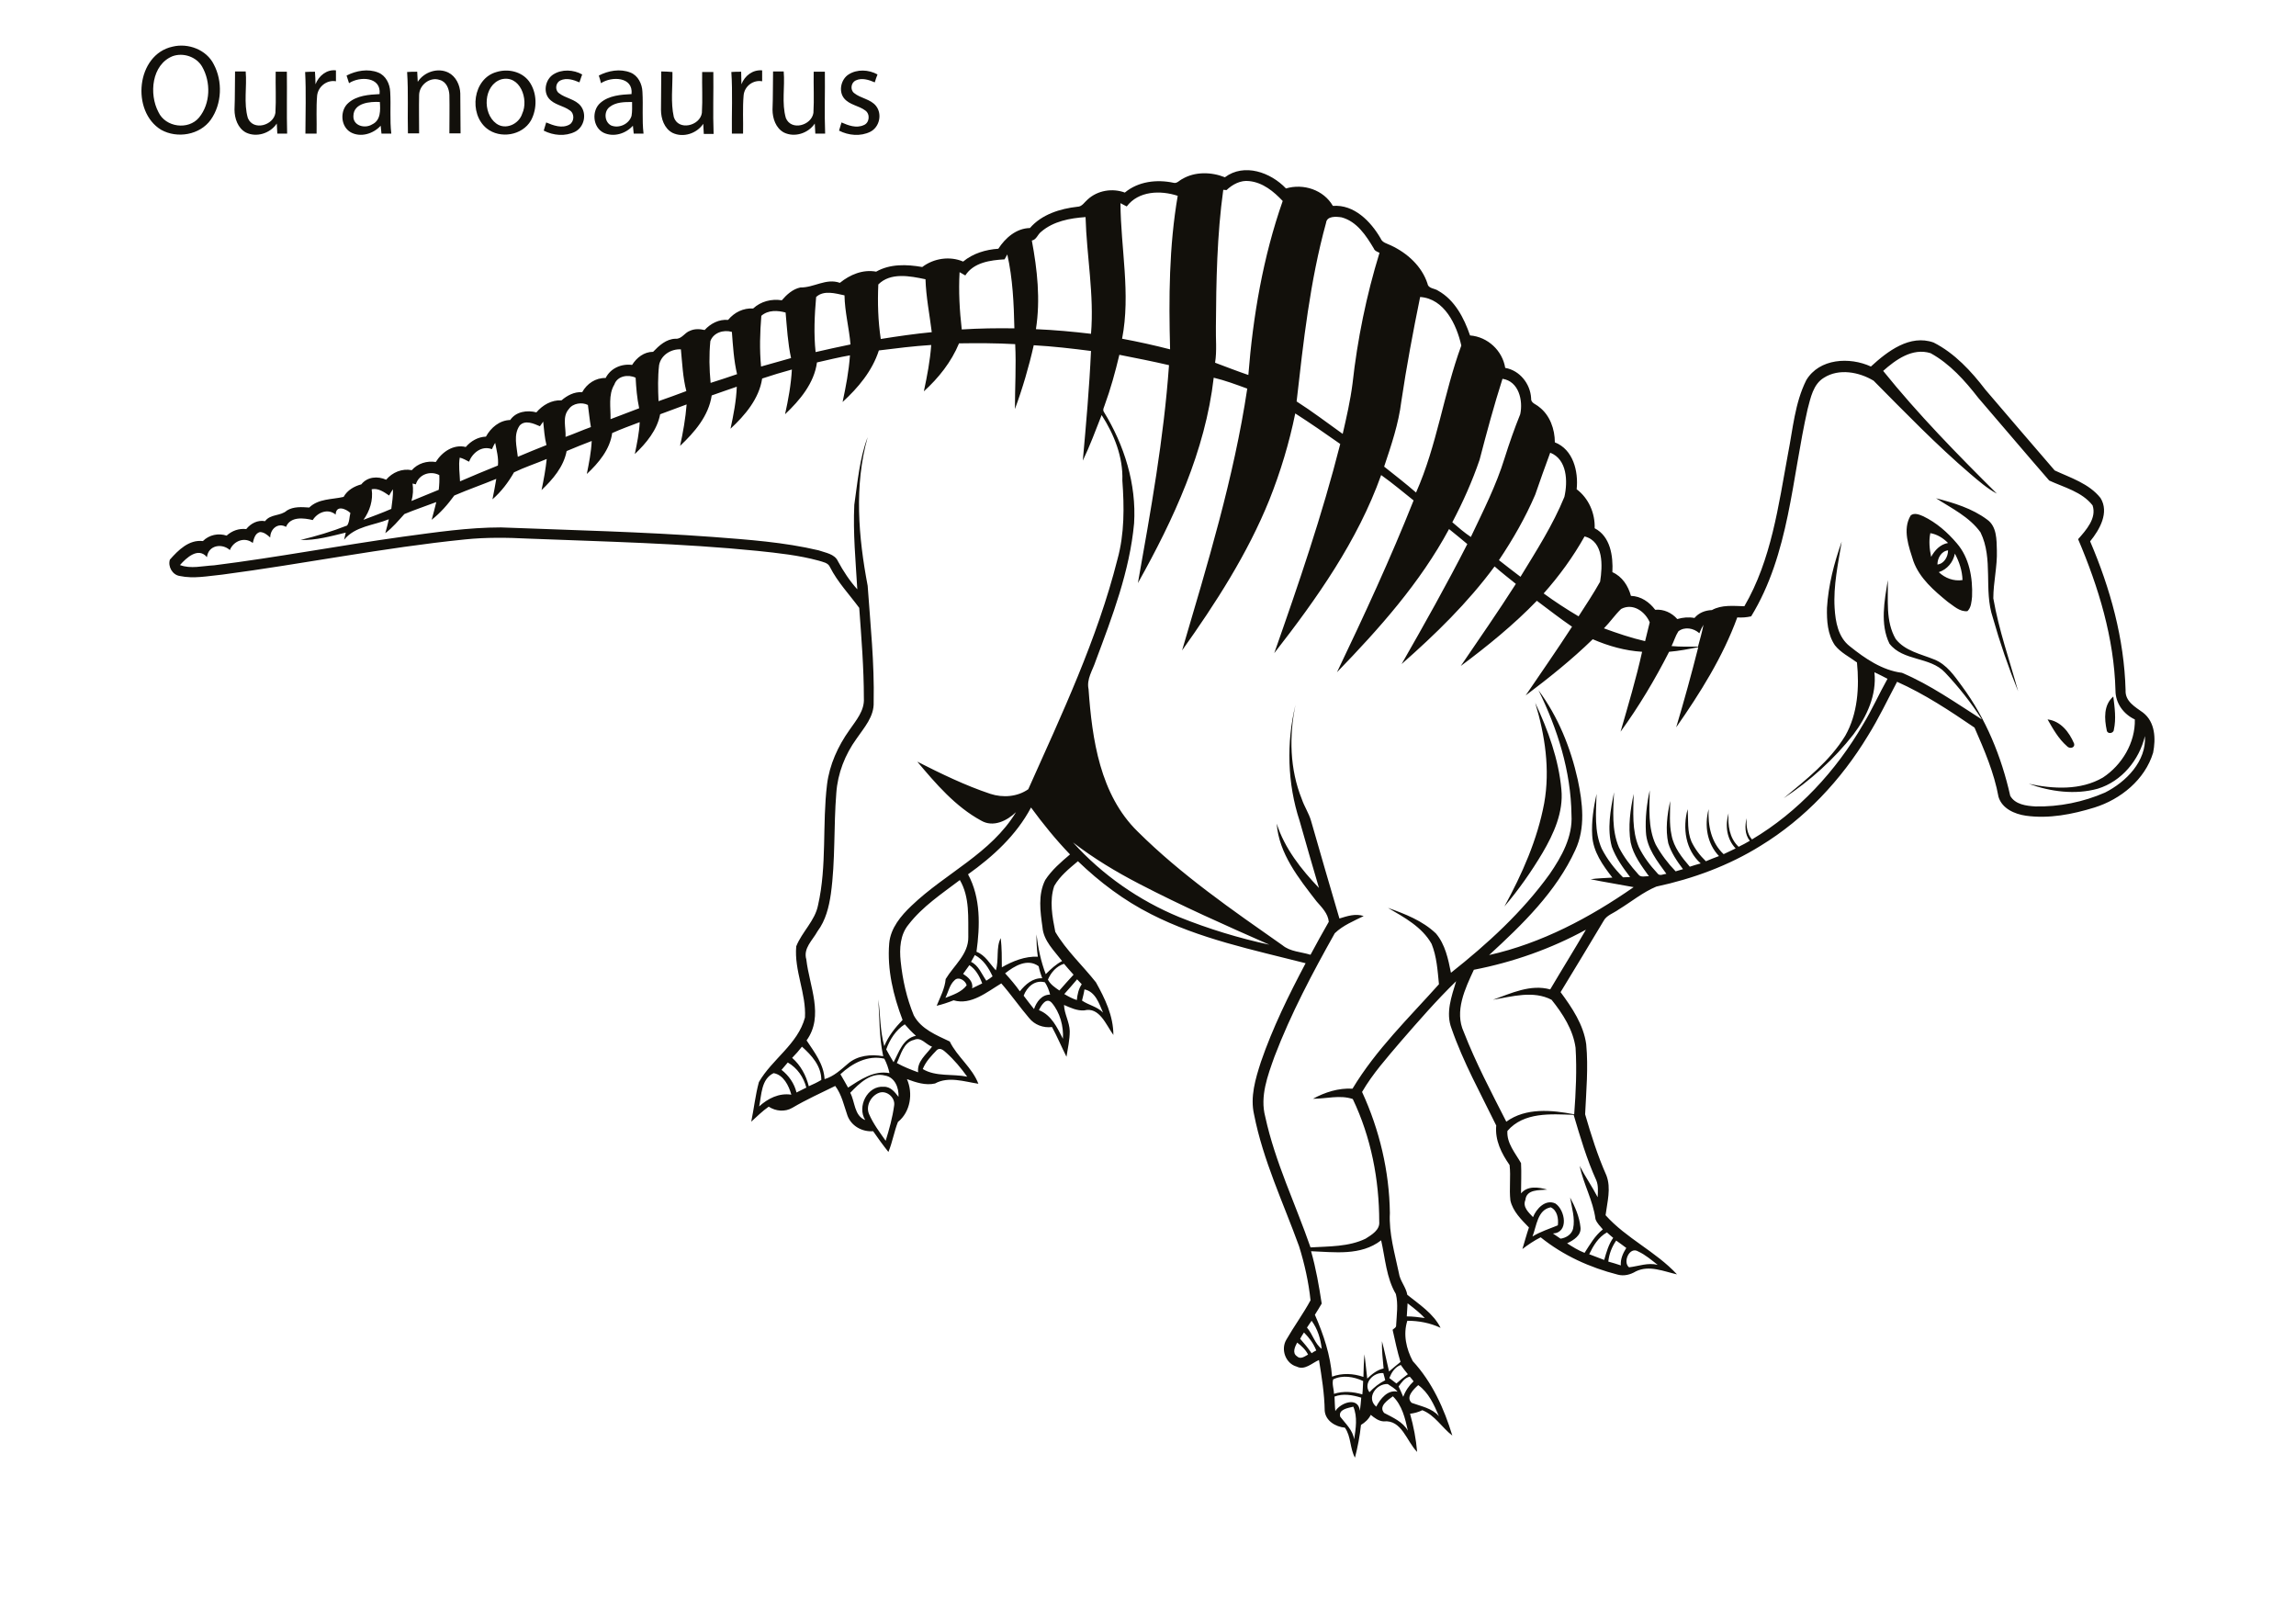 <?xml version="1.0" encoding="utf-8"?>
<!-- Generator: Adobe Illustrator 21.0.2, SVG Export Plug-In . SVG Version: 6.00 Build 0)  -->
<svg version="1.2" baseProfile="tiny" id="Layer_1" xmlns="http://www.w3.org/2000/svg" xmlns:xlink="http://www.w3.org/1999/xlink"
	 x="0px" y="0px" viewBox="0 0 842 595" overflow="scroll" xml:space="preserve">
<g>
	<path fill="#12100B" d="M750.9,263.8c4.8,0.6,7.9,4.6,9.7,8.8c0.5,1.7-1.7,2.1-2.6,1C754.9,270.9,752.9,267.3,750.9,263.8
		 M563,257.7c4.7,10,8.6,20.7,9.6,31.8c0.8,8.3-2.8,16.2-6.9,23.2c-4.1,6.9-8.8,13.6-14,19.7c6.5-11.9,12.1-24.5,14.6-37.9
		C568.5,282.2,566.6,269.6,563,257.7 M772.6,267.8c-0.9-4.2-1.2-9.3,2.4-12.4c0.5,4,1.1,8.2,0.2,12.2
		C775.1,269,772.8,269.3,772.6,267.8 M716.9,203c-0.6,3.1-2.8,5.8-5.9,6.8c2.3,2.2,5.5,3.4,8.7,2.9C719.6,209.2,718.5,206,716.9,203
		 M710.5,207c2.5-0.3,3.9-2.9,3.9-5.2C711.9,202.1,710.5,204.7,710.5,207 M708.2,204.2c1.3-2.4,3.3-4.6,6.2-5.1
		c-1.8-1.8-4-3.2-6.5-3.6C707.3,198.4,707.6,201.3,708.2,204.2 M700.7,189c1.3-1.1,3.2-0.3,4.6,0.3c4.8,2.3,8.9,5.9,12.3,9.9
		c4.6,5.3,5.9,12.7,5.6,19.6c-0.2,1.8-0.3,4-1.7,5.3c-2.8,0.3-5-1.9-7.2-3.4c-5-4.1-10.3-8.6-12.6-14.9
		C700,200.5,697.6,194.1,700.7,189 M710,182.7c6.5,1.7,13.2,3.7,18.7,7.8c3.6,2.5,3.5,7.4,3.6,11.3c0.2,5.9-1.3,11.7-1.3,17.6
		c2,11.6,6,22.8,9.1,34.1c-3.6-8.9-6.7-17.9-9.3-27.1c-3.4-10.1,0.3-21.4-4.5-31.2C722.2,189.5,715.7,186.4,710,182.7 M491.5,519.5
		c2,2.6,4.6,4.9,5.1,8.3c0.6-4,1.3-8.2-0.3-12C494.3,516.3,490.7,516.8,491.5,519.5 M507.6,518.1c3.2,1.7,6.8,3.2,8.7,6.5
		c-1-4.5-2.1-9.3-5.5-12.6C509.1,513.3,505.4,515.6,507.6,518.1 M489.4,512.1c0.1,1.8,0.1,3.6,0.3,5.3c2-3.1,8.4-5.4,9-0.1
		c0.2-1.6,0.4-3.2,0.5-4.8C496,511.5,492.5,510.9,489.4,512.1 M517.7,514.4c3.5,1.3,7.4,1.9,10,4.9c-1.8-4.2-3.8-8.7-7.6-11.4
		C518.4,509.4,515.4,512.3,517.7,514.4 M504.7,515.8c1.5-2.9,4.2-6.3,7.8-5.5c-0.9-1.2-2.3-1.9-3.6-2.8
		C504.7,507.3,500.9,512.6,504.7,515.8 M512.9,508.4c0.6,1.3,1.2,2.5,1.7,3.8c0.8-2.2,2.1-4.1,3.8-5.7c-0.5-0.6-0.9-1.2-1.4-1.7
		C515.1,505.2,514,506.9,512.9,508.4 M488.9,505.8c-0.5,1.7,0.3,3.6,0.3,5.3c3.4-1.1,7-0.8,10.4,0.2c0.2-1.6,0.2-3.3,0.3-4.9
		C496.5,504.8,492.3,504.1,488.9,505.8 M502.2,510.5c1.7-1.8,3.6-3.3,5.8-4.4c-0.2-0.9-0.5-1.8-0.7-2.6
		C503.8,503.1,499.8,507.1,502.2,510.5 M509.5,505.3c0.9,0.7,1.7,1.3,2.6,2c1.3-1.2,2.7-2.3,4.2-3.4c-0.9-1.1-1.8-2.2-2.6-3.4
		C511.5,501.3,510.3,503.3,509.5,505.3 M475.7,492.3c-0.8,1.5-1.9,3.8-0.1,5c1.3,1.3,2.8,0.1,4.1-0.6
		C478.8,494.9,477.3,493.5,475.7,492.3 M478.2,488.6c-0.5,0.8-1,1.5-1.4,2.3c1.5,1.7,2.9,3.4,4.2,5.3c0.5-0.4,1.1-0.7,1.7-1
		C481.7,492.6,480.1,490.5,478.2,488.6 M479.3,486.8c2.1,2.4,2.9,6,5.4,7.8c-0.4-3.7-1.5-7.3-3.7-10.3
		C480.4,485.2,479.8,486,479.3,486.8 M516.2,477.9c-0.1,1.6-0.2,3.2-0.3,4.8c2.2,0,4.4,0.3,6.6,0.6
		C520.6,481.3,518.4,479.6,516.2,477.9 M597.4,464.7c3.5-0.4,6.9-1.8,10.5-0.9c-2.3-1.8-4.5-3.7-7.1-4.9
		C597.6,456.9,595,462.8,597.4,464.7 M589.8,462.6c1.5,0.4,3.1,0.9,4.6,1.4c-0.2-2.3,0.8-4.5,2-6.4c-1.2-0.9-2.4-1.8-3.7-2.7
		C591.1,457.2,590.1,459.8,589.8,462.6 M480.8,458.8c1.8,6.3,2.9,12.7,3.9,19.2c-0.8,1.4-1.7,2.8-2.5,4.1c3.2,7.3,5.7,14.8,6.3,22.7
		c3.7-1.4,7.8-1.2,11.5,0.1c0.1-2.8,0.1-5.6,0.4-8.3c0.4,3,0.6,5.9,1,8.9c1.7-1.6,3.6-3.2,6-3.7c-0.3-3.3-0.7-6.7-0.6-10
		c1,3.7,1.7,7.4,2.6,11.1c1.4-1.2,2.8-2.4,4.2-3.5c-1.2-3.9-2-7.8-2.9-11.8c0.5-0.5,1.4-0.8,1.3-1.7c0.2-3.8,0.8-7.7-0.1-11.4
		c-3.5-5.9-3.9-13.1-5.4-19.7C499,460.6,489.3,459.1,480.8,458.8 M582.8,459.9c1.8,0.7,3.6,1.4,5.5,2.1c0.8-2.8,1.6-5.7,3.3-8.1
		c-0.8-0.7-1.6-1.3-2.3-2C586.1,453.7,584.3,456.8,582.8,459.9 M562,453.4c2.9-1.8,6.2-2.8,9.3-4.1c0.3-2.4-0.2-5.5-2.6-6.6
		C563.8,443.6,563.5,449.6,562,453.4 M552.8,414.7c-0.3,4.5,2.9,8.1,5,11.8c0.2,3.7,0,7.4,0,11.1c2.4-2.9,6.4-2.3,9.6-1.4
		c-2.9,0.3-7.6-0.2-8,3.8c-1.1,2.6,1.2,4.6,2.8,6.3c1.2-3.1,4.6-6.7,8.2-5c3.6,2.4,5,10.7-0.9,11c0.9,0.6,1.9,1.3,2.8,1.9
		c2.1-0.3,4.1-1.6,4.6-3.7c0.8-3.8-0.5-7.6-1.1-11.4c1.8,3.4,3.4,7,3.8,10.9c0.4,3-2.6,4.8-4.9,5.9c2,1.3,4.1,2.6,6.4,3.5
		c2-3.1,3.8-6.3,6.7-8.6c-1-1.2-2.2-2.3-2.7-3.8c-0.9-6.8-4.4-12.8-5.8-19.5c2,3.9,4.6,7.6,6.6,11.5c0.1-2.1,0.3-4.3-0.5-6.2
		c-3.5-7.7-5.9-15.9-8.3-24C568.8,408.5,558.8,407.7,552.8,414.7 M318.7,408.5c1.5,3.5,3.9,6.7,6.1,9.8c1.3-4.2,2.5-8.5,3.1-12.9
		c0.5-2.9-2.7-5.7-5.5-4.7C319.4,401.8,317.4,405.5,318.7,408.5 M311.8,400.7c1.8,3.3,1.4,8.4,5.5,10c-3.1-4.9,0.8-12.7,6.8-12.2
		c2.5-0.1,4.1,2,5.4,3.7c0.2-3.2-1.3-7.2-4.9-7.8C319.4,393,315.1,397.3,311.8,400.7 M278.4,405.7c3.2-2.9,7.3-5,11.8-4.3
		c-0.9-3.3-2.9-7.3-6.5-7.9C279.1,395.7,279.3,401.5,278.4,405.7 M286.6,392.3c2.7,2.1,4.7,5,5.5,8.3c1.2-0.6,2.4-1.2,3.6-1.8
		c-1-3.8-3.3-7.2-6.8-9.2C288.1,390.5,287.4,391.4,286.6,392.3 M308.2,393.9c0.9,1.6,1.9,3.2,2.8,4.9c4.5-2.9,9.5-6.4,15.2-5.3
		c-0.4-1.8-1-3.6-1.9-5.3C318.2,386.8,312.5,389.9,308.2,393.9 M343.6,385c-2,2.1-4.1,4.2-5.2,7c4.8,2.9,11,1.7,16.3,2.8
		c-2.3-3.2-4.8-6.2-7.7-8.8C346.1,385.2,344.8,384,343.6,385 M290.5,387.9c3.1,2.7,5.1,6.4,6.1,10.4c1.6-0.7,3.1-1.4,4.6-2.3
		c0-5.1-3.5-9-7.1-12.2C293,385.2,291.8,386.6,290.5,387.9 M335.2,381.3c-3.9,0.9-4.8,5.4-6.3,8.5c2.5,1.4,5.1,2.4,7.8,3.4
		c-0.5-4,3-6.5,5.1-9.4C339.5,383,337.8,380.1,335.2,381.3 M325,384.8c0.9,1.6,1.7,3.1,2.7,4.7c2-3.7,3.4-8.7,8.2-9.7
		c-1.5-1.3-2.8-2.7-4.1-4.2C328.5,377.7,326.3,381.2,325,384.8 M381,370.4c4.6,1.8,6.7,6.4,8.8,10.5c0.3-4.6-1.1-9.7-4.1-13.2
		C383.7,365.5,381.8,368.7,381,370.4 M396.8,366.9c2.5,1.7,5.6,2.2,7.7,4.4c-1.4-3.3-2.8-7.7-6.8-8.5
		C397.5,364.2,397.1,365.6,396.8,366.9 M375.4,365.1c1.2,1.6,2.5,3.3,3.8,4.9c0.9-2.6,2.8-5.3,5.9-5.3c-0.4-1.6-1-3.1-1.9-4.5
		C379.5,359.2,376.6,361.9,375.4,365.1 M390.3,364.5c1.5,0.9,3,1.7,4.6,2.2c0.2-2,0.6-4,1.8-5.8c-0.6-0.6-1.1-1.2-1.7-1.8
		C393.5,360.9,391.9,362.7,390.3,364.5 M350.1,359.4c-1.9,1.7-2.3,4.3-3.4,6.5c2.8-1.1,5.9-2.1,7.8-4.6
		C354.2,359.7,351.6,357.9,350.1,359.4 M384.3,359.2c0.9,1.8,2.6,2.9,4.2,4c1.7-1.9,3.4-3.9,5.2-5.8c-1.2-1.3-2.4-2.7-3.5-4
		C387.4,354.3,385.4,356.6,384.3,359.2 M355.5,353.9c-0.8,1.1-1.5,2.1-2.3,3.2c1.8,1.2,3.8,2.8,3.3,5.3c1.2-0.6,2.4-1.2,3.7-1.8
		C359.2,357.9,357.8,355.4,355.5,353.9 M368.6,356.9c1.9,2.1,3.8,4.3,5.4,6.6c2.1-2.6,4.7-4.9,8.2-4.8c-0.5-1.4-1-2.9-1.3-4.4
		C376.8,351.3,372,354.2,368.6,356.9 M357.5,350.2c-0.5,0.8-0.9,1.7-1.4,2.5c2.8,1.3,3.9,4.5,5.6,6.9c0.8-0.5,1.6-1,2.3-1.6
		C362.6,355,360.7,351.9,357.5,350.2 M540.5,355.6c-3.2,6.9-7.2,15.2-3.7,22.8c4.4,11.3,10.1,22.1,15.6,32.9
		c7.2-5.2,16.6-4.3,24.9-2.7c0.6-8.1,1-16.3,0.5-24.4c-0.9-6.6-4.7-12.5-8.8-17.6c-6.7-3.5-14.5-1.2-21.5,0c6.7-2.4,13.8-5.8,21-3.8
		c4.3-7.3,8.8-14.5,13.1-21.9C568.8,347.9,554.9,352.8,540.5,355.6 M393.5,308.9c10.7,11.9,24.2,21.3,39,27.4
		c10.7,4.3,21.8,7.7,33,10.1c-16.1-7.1-32.1-14.2-47.7-22.3C409.3,319.7,401,314.7,393.5,308.9 M355,320.6c4.7,8.6,4.4,19,3.1,28.4
		c3.2,1.2,4.9,4.4,7.1,6.8c1.2-3.8,0-8.5,1.8-11.8c0.4,3.6,0.4,7.2,0.4,10.7c4-2.3,8.5-4.1,13.2-3.9c-0.4-2.7-0.5-5.4-0.5-8.2
		c0.6,5,1.6,9.9,3.4,14.6c1.8-1.8,3.7-3.6,6-4.8c-2.9-3.8-6.8-7.4-7.2-12.4c-0.8-5.7-1.7-11.9,1-17.3c2.4-3.7,5.8-6.6,9.1-9.4
		c-5.2-5.4-9.9-11.2-14.3-17.2C372.7,306.3,364.1,314.1,355,320.6 M623.2,232.2c-2.1-1.9-5.4-2.5-7.7-0.7c-1.1,1.7-1.6,3.6-2.5,5.4
		c3.2,0.3,6.4,0.2,9.7,0.2c0.7-2.6,1.5-5.3,2-8C624.1,230.1,623.6,231.1,623.2,232.2 M594.5,223.3c-2.3,2.2-4.1,4.9-6.3,7.1
		c4.9,1.8,9.9,3.5,15.1,4.7c0.6-2.3,1.1-4.6,1.7-6.9C603.3,224.2,598.8,221,594.5,223.3 M581.1,196.7c-4.2,7.5-9.3,14.5-15,20.9
		c4.1,3,8.4,5.8,12.8,8.4c2.7-4.2,5.5-8.4,7.9-12.7C587.7,207.6,588.2,198.5,581.1,196.7 M136.3,179.4c0.6,4-0.7,8-3,11.2
		c3.4-1.3,6.8-2.5,10.2-4c0.3-2.4,0.7-4.8,0.6-7.2c-0.5,0.8-1,1.5-1.4,2.3C140.8,180.4,138.7,178.9,136.3,179.4 M152.5,177.6
		c-0.3-0.1-0.9-0.2-1.2-0.3c0.3,2.1,0.2,4.3-0.4,6.4c3.3-1.4,6.7-2.7,10-4.1c0.2-1.8,0.3-3.6,0.2-5.4
		C157.8,172.5,153.6,173.9,152.5,177.6 M568.5,166c-1.9,5.1-3.7,10.2-5.5,15.4c-3.6,8.4-8.2,16.4-13.3,24c2.6,2,5.2,4.1,7.9,6.1
		c5.8-9.5,11.9-19,16.1-29.3C575,176.5,574.7,168.4,568.5,166 M180.4,164.7c-3.7-1.4-7.1,1.3-8.4,4.6c-1.1-0.6-2.2-1.2-3.4-1.5
		c-0.5,2.9,0,5.8,0.1,8.7c4.6-2,9.2-3.9,13.9-5.8c0.3-2.8-0.5-5.6-1-8.3C181.1,163.1,180.8,163.9,180.4,164.7 M190.6,156
		c-2.4,3.4-1.1,7.7-0.7,11.5c3.5-1.5,7-2.9,10.5-4.3c-0.7-2.8-0.9-5.7-1.2-8.6c-0.4,0.6-0.8,1.1-1.2,1.7
		C195.7,155.3,192.6,153.9,190.6,156 M208.6,150c-2.5,2.8-1,6.8-1.2,10.2c3.1-1.1,6.2-2.5,9.3-3.6c-0.5-2.7-0.7-5.4-1.1-8.1
		C213.5,147.4,210.1,147.8,208.6,150 M542.6,168.6c-2.7,7.9-6.1,15.5-10,22.9c2.2,1.9,4.4,3.8,6.8,5.4c4.5-9.5,9.3-18.9,12.4-29
		c1.7-5.4,3.6-10.8,5.7-16c1.1-5-0.5-12.1-6.5-13C547.9,148.6,545.2,158.6,542.6,168.6 M225.3,141c-2.3,3.8-1.3,8.5-1.4,12.7
		c3.5-1.3,7-2.7,10.5-4c-0.8-3.7-1.1-7.5-1.3-11.2C230.4,137.2,226.4,137.8,225.3,141 M690.6,136c12.8,15.9,27.2,30.6,41.7,45
		c-3.6-1.9-6.6-4.6-9.7-7.2c-12.5-10.7-23.9-22.5-35.5-34.2c-5.3-3.2-12.7-4.6-18.2-1.1c-4,2.4-4.9,7.4-6,11.5
		c-5.8,25.5-6.7,53.1-20.7,76c-1.7,0.4-3.4,0.5-5.1,0.4c-5.3,14.5-13.6,27.7-22.4,40.3c2.9-9.7,5.6-19.5,8.1-29.4
		c-3.5,0.7-7.1,1.4-10.7,1.7c-5.2,10.2-11.1,20.1-17.8,29.3c2.8-9.7,5.7-19.4,7.9-29.3c-6.3-0.4-12.3-2.1-18.1-4.6
		c-7.7,7.5-16.1,14.2-24.6,20.6c5.7-8.4,11.5-16.7,17-25.2c-4.4-3-8.6-6.3-12.9-9.5c-8.5,8.8-18.1,16.6-27.9,23.9
		c6.8-10,13.7-19.9,20.2-30.1c-2.6-2.1-5.3-4.2-7.8-6.4c-9.8,13.3-21.7,24.9-34.1,35.8c8.3-14.5,16.5-29.1,24.1-44
		c-2.2-1.8-4.4-3.7-6.7-5.5c-10.6,19.7-25.6,36.5-41.1,52.5c9.9-20.7,19.6-41.6,28.1-63c-3.9-3.1-7.8-6.4-11.9-9.3
		c-8.6,24.1-23.6,45.3-39.2,65.3c8.9-25.3,17.6-50.7,24.2-76.7c-5.4-3.8-10.9-7.6-16.5-11.2c-2.2,10.8-5.4,21.4-9.5,31.7
		c-8,19.8-19.7,37.9-32,55.2c9.3-31.6,19-63.3,23.9-96c-4.1-1.5-8.1-3-12.3-4c-3.1,26.9-14.7,51.9-27.8,75.3
		c4.7-26.5,9.5-53,11.4-79.9c-6-1.4-12.1-2.6-18.2-3.8c-1.5,6.3-3.2,12.5-5.4,18.5c-0.2,0.7-0.8,1.6-0.3,2.4
		c7.5,12.2,12,26.5,11.1,40.9c-1.6,17.5-8,34.2-14.1,50.5c-1.1,3.4-3.4,6.6-2.6,10.3c1.3,18.4,4.2,38.7,18,52.2
		c16,15.9,34.7,28.8,53.1,41.7c2.9,2.4,6.8,2.4,10.3,3.5c2.2-4.1,4.4-8.1,6.7-12.1c-0.3-3.1-2.6-5.3-4.5-7.5
		c-6.5-8.4-13.8-17.5-14.6-28.5c2.9,9.1,9,16.8,15.5,23.6c-2.4-8.2-4.8-16.4-7.1-24.6c-4.5-13.7-4.9-28.7-1.5-42.6
		c-2.4,11.5-2.1,23.7,2.3,34.6c0.9,2.7,2.6,5.2,3.4,8c3.4,11.9,6.9,23.9,10.4,35.8c2.9-0.9,5.9-1.9,8.9-0.9
		c-3.6,1.8-7.6,3.4-10.6,6.3c-8.2,14.6-16.1,29.5-22.1,45.2c-2.5,7-5.4,14.6-3.4,22.1c3.6,16.6,11.1,32,16.6,47.9
		c6.8-0.4,14-0.2,20.2-3.2c2.2-1.4,5.3-3.2,5-6.2c0-15.4-3-31-9.7-45c-4.7-1.6-9.7-0.1-14.6-0.1c4.4-2.4,9.4-4,14.5-3.7
		c8.6-14.3,20.7-26,31.7-38.3c-0.5-5-0.8-10.1-2.7-14.8c-3.5-6.2-10-9.7-16-13.2c6.2,2.2,12.7,4.7,17.6,9.4c3.4,4,4.5,9.4,5.5,14.4
		c13.4-10.6,26.2-22.3,36.2-36.2c4.4-6.4,8.5-13.7,8-21.7c-0.2-16-5.1-31.5-12.1-45.7c7.2,9.7,11.8,21.1,14.4,32.8
		c1.8,8.5,2.9,17.7-0.9,25.8c-7,15.3-19.4,27.3-31.6,38.5c19.2-4.3,36.9-13.7,53-24.9c-5.2-1-10.5-1.8-15.8-2.9
		c2.6-0.4,5.3-0.4,8-0.6c-3.5-4.5-7.1-9.5-7.4-15.5c-0.3-5.1,0.5-10.2,1.6-15.2c-0.2,6.7-0.9,13.8,1.9,20.1c2,3.9,4.7,7.4,7.8,10.5
		c0.9,0,1.7-0.1,2.6-0.1c-2.6-3.4-5.2-7-6.7-11.1c-1.8-6.6-0.5-13.4,0.8-20c-0.3,6.7-0.9,13.8,1.8,20.2c1.8,3.6,4.4,6.9,7.1,9.9
		c0.9,1.3,2.6,0.6,3.9,0.7c-2.7-3.8-5.7-7.7-6.7-12.4c-1-5.9-0.1-12,1.1-17.8c-0.1,6.5-0.7,13.4,1.9,19.5c1.7,3.5,4.1,6.7,6.8,9.6
		c0.8,1.2,2.2,0.3,3.3,0.2c-3.3-4.6-7.2-9.4-7.5-15.3c-0.3-5.1,0.3-10.3,1.4-15.3c-0.1,6.6-0.7,13.7,2.2,19.9c2,3.6,4.5,6.9,7.3,9.8
		c0.9-0.3,1.8-0.5,2.7-0.8c-2.2-2.9-4.3-6-5.4-9.5c-1.1-5.1-0.4-10.4,0.7-15.5c0,4.2-0.4,8.4,0.5,12.5c0.8,4.5,3.8,8.2,6.7,11.6
		c1.3-0.4,2.7-0.9,4-1.2c-5.6-5-6.7-12.9-4.8-19.9c0.3,4-0.2,8.1,1.4,11.9c1.3,2.7,3.1,5.1,5.3,7.2c1.6-0.7,3.2-1.3,4.8-1.9
		c-4.4-4.6-5.4-11.2-3.8-17.2c-0.3,6,0.9,12.2,5.5,16.5c1.5-0.7,2.9-1.4,4.4-2.1c-3.3-3.5-3.9-8.4-2.6-12.9
		c-0.3,4.4,0.3,9.1,3.7,12.3c1.4-0.7,2.8-1.4,4.1-2.2c-1.9-2.4-1.8-5.5-1.2-8.3c-0.1,2.7,0.1,5.7,2,7.8c17-10.1,30.8-25.1,40.7-42.1
		c3.3-5.4,5.9-11.3,9-16.8c-1.6-0.9-3.2-1.6-4.8-2.4c0.9,8.3-2.8,16.3-7.7,22.8c-7.1,9.1-15.9,17-25.6,23.4
		c8.2-6.8,16.9-13.6,22.6-22.9c4.6-8.1,5.2-17.8,4.3-26.9c-2.7-2-6-3.6-8.1-6.3c-2.7-4-3-9-2.9-13.7c0.5-8.3,2.6-16.4,5.4-24.3
		c-1.3,8-3.1,16.1-2.6,24.3c0.3,5.1,1.3,10.8,5.6,14.1c5.6,4.5,11.9,8.8,19.1,9.7c10.4,4.4,19.7,11,29.3,17.1
		c-3.9-6.1-8.5-11.9-13.5-17.2c-5.5-5.9-15.4-4.1-20.4-10.6c-3.5-7.2-1.8-15.7-0.6-23.3c0.2,7.2-0.9,15.1,2.9,21.6
		c3.4,4.4,9.2,5.5,14.1,7.5c4.6,1.8,7.4,6,10.2,9.8c8.8,11.9,14.5,25.9,17.7,40.2c1.8,3.2,5.9,3.7,9.2,3.9
		c8.7,0.2,17.6-1.6,25.6-5.1c7.7-3.9,15.2-11.5,14.6-20.7c-2.1,8.8-8.5,16.6-17.3,19.3c-8.3,2.3-17.3,1.1-25.3-1.8
		c8.9,1.9,19,2.5,27.2-2.3c7-4.6,11.9-12.8,11.7-21.3c-4.1-1.9-7.1-5.9-7.1-10.6c-0.5-19.2-6.2-37.9-13.7-55.5
		c2.9-3.3,6.9-7.7,5.3-12.4c-3.9-5-10.5-6.6-15.9-9.1c-8.7-10-17.3-20.2-26-30.3c-4.9-6.3-10.4-12.5-17.5-16.4
		C701.3,127.4,695.1,132,690.6,136 M241.7,133.9c-0.5,4.4-0.4,8.8-0.2,13.2c3.4-1.2,6.8-2.4,10.2-3.7c-1.3-5-1.5-10.2-2-15.3
		C246.2,127.9,242.4,130.1,241.7,133.9 M351.7,125.9c-2.8,6.8-7.5,12.7-12.9,17.6c1.2-5.6,2.3-11.3,2.7-17c-6.4,0.4-12.8,1.2-19.2,2
		c-2.4,7.5-7.6,13.7-13.3,18.9c1.2-5.6,2.3-11.3,2.7-17.1c-4.1,0.7-8.1,1.7-12.1,2.6c-1,7.6-6.3,13.9-11.7,19
		c1.2-5.4,2.2-10.9,2.5-16.4c-3.7,1-7.3,2.1-10.9,3.3c-1.1,7.4-6.3,13.5-11.6,18.4c1.1-5.1,2.1-10.2,2.3-15.4
		c-3.1,1.1-6.2,2.1-9.2,3.2c-1.1,7.5-6.3,13.5-11.6,18.5c1.1-5,2-10.1,2.4-15.2c-3.3,1.2-6.5,2.4-9.7,3.6
		c-1.1,5.8-5.1,10.6-9.3,14.6c0.8-3.9,1.6-7.7,1.8-11.7c-3.4,1.3-6.8,2.5-10.1,4c-0.8,6-5,11-9.3,15c0.8-4,1.6-8,1.8-12.1
		c-3.1,1.2-6.2,2.4-9.2,3.7c-1.1,5.8-5.1,10.4-9.2,14.3c0.8-3.8,1.5-7.6,1.9-11.4c-4,1.7-8.1,3-12,4.9c-2.1,3.7-4.7,7.1-7.9,9.9
		c0.5-2.5,1-5,1.4-7.5c-5.1,2.1-10.3,3.9-15.4,6.1c-2.4,3.3-5.1,6.4-8.3,8.9c0.6-2.2,1.2-4.3,1.7-6.5c-3.9,1.5-7.9,2.8-11.7,4.4
		c-2.2,2.4-4.3,5-7,7c0.5-1.7,0.9-3.4,1.3-5.1c-5.6,2.3-12.3,2.5-16.4,7.5c0.2-0.9,0.4-1.8,0.6-2.6c-5.4,1.3-11,2.9-16.6,2.7
		c5.8-1.4,11.5-3.1,17.1-5.3c0.9-1.3,0.8-3.1,1.2-4.6c-1.7-1.6-5.3-3-5.4,0.6c-2.8-2.4-6.7-0.8-8.4,2c-3.3-0.8-8.2-1.4-9.8,2.5
		c-3-1.7-5.8,0.8-5.8,3.9c-1.1-1-2.3-2-3.8-2c-1.8,0.5-2.2,2.5-2.6,4c-3-2.4-7.1-0.7-8.4,2.6c-2.9-2.6-7.9-1.8-8.4,2.6
		c-3.2-3.8-7.5,0.2-9.9,2.9c4,1.5,8.3,0.3,12.5,0.1c23.2-2.9,46.2-7.3,69.3-10.5c11.9-1.6,23.9-3.4,35.9-3.4
		c25.9,1,51.9,1.6,77.8,3.5c13,1,26,1.9,38.7,4.9c2.5,0.9,5.9,1.3,7.1,4c2,3.7,4.3,7.2,7.1,10.3c-0.6-10.3-1.6-20.7-1.1-31
		c1.2-8.3,1.9-16.9,4.9-24.8c-5,17.8-3.4,36.6,0,54.5c1,14.2,2.5,28.4,2.2,42.7c0.2,5.3-3.5,9.3-6.3,13.4
		c-4.2,5.8-6.9,12.7-7.4,19.9c-1,12.3-0.3,24.7-2,37c-0.7,4.8-1.9,9.7-4.9,13.7c-1.8,3.3-5.3,6.2-4.1,10.3
		c1.1,9.8,6.6,20.7,0.1,29.7c2.9,4.4,6.3,8.7,6.6,14.2c3.4-1,5.9-3.4,8.5-5.6c3.5-3.1,8.5-3.6,13-2.8c-1.5-6.8-1.3-13.9-1.8-20.8
		c0.8,5.7,0.6,11.5,2.2,17.1c1.5-3.7,4-6.8,6.7-9.6c-3.4-8.9-5.7-18.5-4.9-28.1c0.5-5.6,4.3-10.1,8.2-13.8
		c12.4-11.9,29.2-19.2,38.3-34.3c-3.3,3.2-8.4,5.7-12.8,3.1c-9.4-5.1-16.6-13.5-23.4-21.6c8.7,4.4,17.5,8.7,26.8,11.8
		c4.6,1.5,9.9,1.1,13.9-1.7c12.3-27.5,25.3-55,32.7-84.3c2.6-9.4,2.5-19.2,1.8-28.9c0.3-8.6-3-16.9-7.6-24
		c-2.2,5.6-4.3,11.3-6.9,16.7c1.2-13.4,2.4-26.8,3-40.2c-7-0.9-13.9-1.7-21-2.1c-1.8,8-4.1,15.8-6.9,23.4c0-7.9,0.5-15.9,0.1-23.8
		C365.3,125.8,358.5,125.8,351.7,125.9 M260.5,125.1c-0.5,5.1-0.4,10.2,0.1,15.3c3.2-1,6.5-2.1,9.7-3.2c-1.2-5.1-1.5-10.3-1.9-15.5
		C265.3,120.8,261.6,122,260.5,125.1 M279.2,115.8c-0.5,6.2-0.7,12.4-0.1,18.6c3.7-1,7.3-2.1,11-3.1c-1.2-5.5-1.5-11.1-2-16.7
		C285.2,113.8,281.7,113.6,279.2,115.8 M520.8,108.9c-2.6,12.7-5,25.5-6.9,38.3c-1,8.2-3.7,16.1-6.3,23.9c3.9,3.1,7.9,6.2,11.7,9.5
		c7.7-17.3,10.1-36.2,16.6-53.9C534.2,119.1,529.7,109.5,520.8,108.9 M299.3,108.9c-0.6,6.7-0.9,13.5-0.2,20.2
		c4.3-1,8.5-1.9,12.8-2.8c-0.5-6-2.1-11.9-2.2-18C306.4,107.6,302.1,106.3,299.3,108.9 M322.1,104.3c-0.3,6.7-0.1,13.4,0.9,20
		c6.2-1,12.5-1.9,18.7-2.5c-0.8-6.5-2.1-12.9-2.3-19.4C333.7,101.2,326.6,99.8,322.1,104.3 M368.4,95.1c-5.2,0.3-11.3,1.1-14.4,5.9
		c-0.7-0.4-1.4-0.8-2.1-1.2c-0.4,7,0,14.1,0.8,21c6.4-0.4,12.9-0.5,19.3-0.4c-0.2-9.1-0.6-18.2-2.6-27.1
		C369,94,368.7,94.5,368.4,95.1 M381.8,85c-1.3,1-1.7,2.9-3.4,3.2c2,10.7,3.2,21.6,1.5,32.5c6.8,0.3,13.5,0.9,20.2,1.7
		c1.2-14.3-1.6-28.5-2-42.8C392.4,80,386.3,81.1,381.8,85 M486.3,81.7c-5.9,21.4-8.3,43.5-10.8,65.5c5.8,3.7,11.3,7.9,16.9,11.9
		c1.4-6.1,2.8-12.2,3.6-18.4c1.8-16.3,5.1-32.4,9.9-48c-0.8-0.4-1.8-0.7-2.1-1.6c-2.8-4.7-6.2-9.9-11.8-11.4
		C490.1,79.4,486.6,79.1,486.3,81.7 M413.2,75.7c-0.8-0.4-1.6-0.8-2.3-1.2c0.1,16.6,3.8,33.2,0.6,49.7c5.9,1.1,11.8,2.4,17.6,3.9
		c-0.5-18.8-0.4-37.7,2.8-56.3C425.5,69.7,417.5,70,413.2,75.7 M449.8,69.7c-0.3,0-0.9-0.1-1.2-0.1c-2.3,16.6-2.6,33.5-2.7,50.2
		c-0.1,4.4,0.4,8.8-0.3,13.2c4,1.5,8.1,3.1,12.2,4.5c1.7-21.6,5.4-43.3,12.6-63.8c-3.3-3.5-7.3-6.8-12.3-7.3
		C455,66,452,67.6,449.8,69.7 M449.2,65c7.1-5.3,16.8-1.8,22.4,4.1c6.4-1.9,13.8,0.5,17.2,6.4c7.8-0.6,13.9,5.7,17.5,11.9
		c0.6,1.6,2.4,1.9,3.8,2.6c6,2.8,11.3,7.6,13.4,14c0.3,1.9,2.7,1.7,3.9,2.6c6.1,3.4,9.5,10,11.7,16.4c6.5,0.5,11.9,5.6,12.9,11.9
		c5.3,0.9,9.2,5.8,9.5,11.1c-0.2,1.8,1.8,2.2,2.9,3.2c4,3,5.8,8.2,5.8,13c6.7,2.6,8.7,10.6,8,17.2c4.4,3.3,6.8,8.8,6.6,14.3
		c5.8,3,6.8,10.2,6.5,16.1c3.6,1.6,5.8,5,6.8,8.7c3.7,0.1,6.8,2.3,8.9,5.1c3.1-0.3,6.1,1.1,8.1,3.4c2-0.6,4.2-0.8,6.3-0.4
		c1.6-1.9,3.9-2.8,6.4-2.9c3.6-2,7.9-1.5,11.9-1.4c9.9-17,12.5-36.9,16-55.9c1.8-9.1,2.5-18.6,6.7-27c4.8-8,15.9-8.6,23.7-5
		c6.1-5.6,14.3-11.9,23-8.8c7.7,3.9,13.8,10.5,19,17.3c8.5,9.9,16.9,19.8,25.4,29.6c5.8,2.7,12.6,4.8,16.8,10.1
		c3.3,5.3-0.3,11.6-3.8,15.9c7.4,17.3,12.5,35.7,13,54.6c-0.2,4.1,3.5,6.1,6.4,8.2c4.5,3.5,4.7,9.6,3.7,14.7
		c-3,9.9-11.9,17.1-21.5,20.1c-8.1,2.5-16.7,4.2-25.2,3c-4.1-0.6-8.7-2.6-10-6.9c-1.6-8.8-5.2-17.2-8.8-25.4
		c-9.1-6.2-18.3-12.3-28.4-16.8c-3.5,6.6-6.7,13.4-10.7,19.8c-9.8,16.2-23.1,30.4-39.3,40.3c-11.7,7.3-24.8,12.1-38.3,15
		c-5,2.1-9.2,5.6-13.8,8.4c-1.9,1.4-4.5,2.1-5.6,4.3c-5.2,8.7-10.4,17.3-15.7,26c4.2,5.7,8.4,11.9,9.4,19.1c0.8,8.6,0,17.2-0.4,25.7
		c2.2,7.6,4.6,15.2,7.8,22.4c1.8,4.7,0.3,9.8-0.3,14.6c7.6,8.5,18.4,13.3,26.2,21.7c-4.9-1.1-10.2-3.5-15.1-1.1
		c-2,1.2-4.3,1.8-6.6,1.2c-10.2-2.6-20-7-28.3-13.7c-2.4,1.2-4.6,2.7-6.7,4.3c0.8-2.6,1.5-5.3,2.4-7.9c-2.8-2.9-5.9-5.9-6.8-9.9
		c-0.5-4.3,0.2-8.7-0.3-13c-3-4.3-5.4-9.1-4.9-14.5c-5.7-11.7-12.1-23.2-16.4-35.6c-2.2-5.7,0-11.7,1.7-17.3
		c-7.2,7-13.8,14.6-20.4,22.2c-5,5.9-10.2,11.7-14.1,18.4c6.4,13.9,10,29.1,10.2,44.4c-0.4,7.5,1.8,14.8,3.3,22
		c0.4,2.9,2.6,5.1,3.1,8c4.5,3.6,9.6,6.9,12.2,12.1c-3.8-1.8-8-2.6-12.2-2.6c-1.6,5-0.4,10.3,2,14.8c7.1,7.7,11.5,17.4,14.5,27.3
		c-3.8-2.9-6.4-7.5-11-9.3c-1.4,0.7-2.9,1.1-4.5,1.3c1.3,4.6,2.2,9.3,2.6,14c-3.9-3.9-5.6-11.9-12.3-11.2c-1.8-0.1-3.4-1.3-4.7-2.4
		c-0.8,1.6-2.1,2.8-3.6,3.7c-0.4,4-1.2,8.1-2.2,12c-1.9-3.4-1.4-7.8-3.7-11c-3.4-0.3-7.1-2.5-7.4-6.2c-0.1-6.3-1.1-12.4-2.1-18.6
		c-2.6,1.1-5.2,3.9-8.2,2.4c-4-1.1-5.9-6.2-3.8-9.8c2.8-4.9,6.2-9.5,8.9-14.5c-0.7-6.7-2.2-13.4-4.2-19.8
		c-5.8-16-13.2-31.5-16.5-48.3c-1.5-6.5,0.5-13.1,2.5-19.3c4.3-12.5,10.2-24.5,16.4-36.2c-19.2-4.9-38.9-8.9-56.7-18
		c-9.9-5-18.8-11.7-26.8-19.4c-3.2,2.7-6.6,5.4-8.7,9.1c-1.8,5.4-0.7,11.3,0.4,16.8c4,6.8,10,12.3,14.9,18.5
		c3.3,5.9,6.4,12.3,6.4,19.3c-2.7-3.7-5.1-10.4-10.7-9c-2.6,0.2-5.1-1-7.4-2c0.1,3.3,2,6.2,2.1,9.6c0,3.2-0.7,6.3-1.2,9.4
		c-1.8-3.6-3.4-7.4-5.3-10.9c-3.2,0.4-6.4-0.8-8.4-3.3c-3.5-4.1-6.6-8.6-10.2-12.7c-5.2,3.1-11.1,8.1-17.5,6.2c-2,0.8-4.1,1.5-6.2,2
		c1.3-3.2,3-6.3,3.3-9.8c3-5,8.4-9.1,8.3-15.4c-0.1-7,0.6-14.6-3.1-20.9c-6.6,5-13.7,9.7-18.8,16.3c-3.1,3.7-3.4,8.8-2.9,13.5
		c0.7,6.8,2.2,13.5,4.8,19.8c2.7,5.1,8.4,7.3,13.2,9.6c2.7,5.6,8.2,9.5,10.5,15.5c-5.2-0.8-11-2.8-15.9-0.1c-3.5,0.8-7-0.4-10.3-1.6
		c2.3,5.2,1.3,12-3.3,15.7c-1.4,3.5-2,7.4-3.5,11c-2-2.5-3.8-5-5.6-7.6c-4,0.3-8-1.9-9.4-5.7c-1.3-3.7-2.1-7.7-4.5-10.9
		c-5.3,2.6-10.6,5-15.7,8c-2.7,1.6-6.1,1.3-8.7-0.4c-2.3,1.6-4.3,3.6-6.4,5.5c1-4.8,1.5-9.7,2.8-14.5c4.8-8.4,14.3-13.9,16.9-23.7
		c0.5-8.8-4-17.2-3.2-26.1c2.1-5.3,6.9-9.4,8-15.1c3.3-14.5,1.5-29.6,3.3-44.3c0.9-7.2,4-14,8.2-19.9c2.4-3.5,5.6-7.1,5.3-11.7
		c0-11-0.9-22.1-1.7-33.1c-3.6-4.9-7.9-9.4-10.7-14.9c-0.7-1.7-2.6-1.9-4.1-2.4c-7.3-2-14.9-2.8-22.5-3.6c-27.9-2.8-56-3.4-84-4.5
		c-7.8-0.4-15.6-0.5-23.3,0.3c-29.8,3-59.3,9-89,12.9c-5.2,0.5-10.4,1.6-15.6,0.5c-2.7-0.4-4.4-3.5-3.6-6c3.1-3.5,7-7.4,12.1-6.8
		c2.3-2.3,5.7-3,8.7-2c2-1.8,4.5-2.7,7.2-2.4c1.7-2.1,4.2-3.4,6.9-2.9c2-2.7,5.7-1.8,8-3.9c2.4-1.5,5.4-1.3,8.2-1.1
		c3.4-3.3,8.3-2.9,12.6-3.9c1.4-2.5,3.9-3.9,6.5-4.6c2.2-2.8,6-3.1,9.1-1.7c2.3-2.7,5.8-4.2,9.4-3.5c2.2-2.5,5.6-3.5,8.8-3
		c2.3-3.7,6.5-6.6,11-5.5c1.9-2.2,4.5-3.7,7.4-3.8c1.8-3.3,5-6,8.9-6.1c2.1-3.1,6.2-3.7,9.6-2.8c2.3-2.7,5.6-4.6,9.2-4.4
		c2.1-1.8,4.7-3.2,7.6-3c1.7-3.1,4.9-5.3,8.6-5.2c1.8-3.6,5.8-5.3,9.7-4.8c1.7-2.7,4.4-4.8,7.7-4.8c2.2-2.3,4.8-4.7,8.2-4.8
		c2.3,0.2,3.3-2.2,5.3-2.9c1.7-0.8,3.6-0.7,5.4-0.3c2.2-2.4,5.3-4,8.6-3.7c2.3-2.8,5.6-4.4,9.2-4.2c2.8-2.6,6.7-3.6,10.5-3
		c1.8-2.1,4-4.1,6.8-4.7c5,0.1,9.4-3.5,14.5-1.7c3.7-3,8.4-5,13.3-4.1c5.1-2.9,11.2-2.7,16.9-1.7c4.2-3.2,10.1-4.1,15-2
		c3.6-3,8.3-4.4,12.9-4.7c2.6-4,6.6-7.5,11.6-7.6c4.3-5,11.1-7.1,17.4-7.8c1.7,0,2.6-1.7,3.8-2.7c3.6-3.3,9-4.2,13.6-2.5
		c4.9-4.1,11.7-4.9,17.8-3.6c1.3,0.4,2.2-0.9,3.3-1.4C438.2,62.9,444.2,63,449.2,65 M311.2,27.3c3.1-2,7.4-1.8,10.6,0
		c-0.4,1-0.7,1.9-1,2.9c-2.1-0.9-4.7-1.8-7-0.7c-1.7,0.8-2.1,3.4-0.6,4.6c2.4,2,6.1,2.2,8.1,4.8c2.3,3,1.2,7.7-2.1,9.4
		c-3.6,1.8-8,1.4-11.5-0.4c0.3-1,0.6-2,0.9-3c2.5,1.1,5.4,2.2,8.1,1c2.2-0.8,2.5-4.1,0.6-5.4c-2.4-1.8-5.8-2-7.8-4.5
		C307.4,33.3,308.5,29,311.2,27.3 M283.5,26.2c1.3,0,2.6,0,3.9,0c0.5,5.7-0.8,11.6,0.8,17.1c2,4.8,9.4,2.7,10.1-1.9
		c0.3-5,0-10,0.1-15.1c1.4,0,2.7,0,4.1,0c0.1,7.6-0.2,15.1,0.1,22.7c-1.2,0-2.4,0-3.6,0c-0.1-1.2-0.1-2.5-0.2-3.7
		c-2.4,3.6-7.4,5.2-11.3,3.3c-3-1.6-4.2-5.2-4.2-8.4C283.5,35.5,283.4,30.9,283.5,26.2 M242.5,26.2c1.4,0,2.7,0.1,4.1,0.2
		c0.1,5.5-0.7,11.1,0.5,16.5c1.6,5.2,9.6,3.3,10.3-1.5c0.3-5,0-10,0.1-15c1.4,0,2.7,0,4.1,0c0.1,7.6-0.2,15.1,0.1,22.7
		c-1.2,0-2.4,0-3.6,0c-0.1-1.2-0.1-2.5-0.2-3.7c-2.4,3.6-7.4,5.2-11.3,3.3c-3-1.6-4.2-5.2-4.2-8.4C242.5,35.5,242.4,30.9,242.5,26.2
		 M223.6,39.2c-2.2,1.6-2,5.5,0.5,6.8c2.9,1.2,6.6-0.5,7.5-3.5c0.3-1.7,0.2-3.4,0.2-5.1C229,37.4,225.9,37.4,223.6,39.2 M219.6,27.7
		c3.5-1.8,7.8-2.6,11.6-1.1c2.8,1.1,4.3,4.2,4.4,7.1c0.3,5.1-0.2,10.2,0.4,15.3c-1.2,0-2.4,0-3.6,0c-0.1-1-0.2-1.9-0.3-2.9
		c-2.6,2.9-7,4.3-10.7,2.6c-4.1-2-4.5-8.2-1.2-11c3.1-2.7,7.5-3,11.4-3.2c0.7-6.4-7.3-6.6-11.2-4C220.2,29.6,219.9,28.6,219.6,27.7
		 M202.9,27.3c3.1-2,7.4-1.8,10.6,0c-0.3,0.9-0.7,1.9-1,2.9c-2.1-0.9-4.7-1.8-7-0.7c-1.7,0.8-2.1,3.4-0.6,4.6c2.5,2,6.1,2.2,8.1,4.8
		c2.3,3,1.2,7.7-2.1,9.4c-3.6,1.8-8,1.4-11.5-0.4c0.3-1,0.6-2,0.9-3c2.6,1.1,5.8,2.3,8.5,0.8c1.8-1,2-4,0.2-5.2
		c-2.4-1.8-5.8-2-7.8-4.5C199.1,33.3,200.2,29,202.9,27.3 M183.8,29.1c-6.5,2.1-7,12.4-1.8,16.2c3.4,2.5,8.3,0.2,9.5-3.6
		C194,36.4,190.7,27.3,183.8,29.1 M182.1,26.4c4.2-1.3,9.2-0.2,11.9,3.4c3,4.1,3.1,10,0.7,14.4c-3.2,5.5-11.3,6.8-16.2,2.9
		C171.8,41.7,173.4,28.8,182.1,26.4 M149.3,26.4c1.2-0.1,2.5-0.1,3.7-0.1c0.1,1.2,0.1,2.5,0.2,3.7c2.3-3.6,7.3-5.3,11.2-3.4
		c2.8,1.4,4.3,4.6,4.4,7.6c0.1,4.9,0,9.8,0.1,14.7c-1.4,0-2.7,0-4.1,0c0-4.7,0.1-9.4,0-14.1c-0.1-2.2-1.1-4.9-3.6-5.5
		c-3.5-1.2-7.4,1.8-7.5,5.5c-0.1,4.7,0,9.4,0,14.1c-1.4,0-2.7,0-4.1,0C149.4,41.4,149.8,33.9,149.3,26.4 M129.6,42.5
		c-0.2,3.6,4.2,4.8,6.9,3.1c3.2-1.5,3-5.3,2.8-8.2C135.7,37.2,129.7,37.7,129.6,42.5 M127.1,27.7c3.5-1.8,7.9-2.6,11.6-1.1
		c2.8,1.1,4.3,4.2,4.4,7.1c0.3,5.1-0.2,10.2,0.4,15.3c-1.2,0-2.4,0-3.6,0c-0.1-1-0.2-1.9-0.3-2.9c-2.7,3-7.4,4.4-11,2.4
		c-3.8-2.2-4-8.1-0.8-10.8c3.1-2.7,7.5-3,11.4-3.2c0.7-6.4-7.3-6.6-11.2-4C127.7,29.5,127.4,28.6,127.1,27.7 M111.9,26.4
		c1.2-0.1,2.4-0.1,3.6-0.1c0.1,1.5,0.2,3.1,0.2,4.6c1.2-3.1,4.1-5.5,7.5-5.1c0,1.3,0,2.6,0,4c-3.3-0.6-6.5,1.9-6.9,5.2
		c-0.4,4.6-0.1,9.3-0.2,14c-1.4,0-2.7,0-4.1,0C112,41.4,112.3,33.9,111.9,26.4 M86.2,26.2c1.3,0,2.6,0,3.9,0
		c0.5,5.7-0.8,11.6,0.8,17.1c2,4.8,9.4,2.7,10.1-1.9c0.3-5,0-10,0.1-15.1c1.4,0,2.7,0,4.1,0c0.1,7.6-0.1,15.1,0.1,22.7
		c-1.2,0-2.4,0-3.6,0c-0.1-1.2-0.1-2.5-0.2-3.7c-2.4,3.6-7.4,5.2-11.3,3.3c-3-1.6-4.2-5.2-4.2-8.4C86.2,35.5,86.1,30.9,86.2,26.2
		 M271.9,30.9c1.2-3.1,4.1-5.4,7.6-5.1c0,1.3,0,2.7,0,4c-3.3-0.6-6.5,1.8-6.8,5.2c-0.4,4.6-0.1,9.3-0.2,14c-1.4,0-2.7,0-4.1,0
		c-0.1-7.5,0.3-15.1-0.2-22.6c1.2-0.1,2.4-0.1,3.6-0.1C271.8,27.8,271.9,29.3,271.9,30.9 M63.3,20.6c-7.7,3.1-8.7,13.9-5.2,20.5
		c2.6,5.6,11,6.7,14.9,2c4.2-5.1,4.4-13,1.1-18.7C72,20.8,67.2,19.2,63.3,20.6 M63.3,17.1c5.7-1.4,12.4,1.1,15.1,6.5
		c3.3,6.2,3,14.5-1.1,20.3c-4,5.6-12.3,7-18.2,3.7C48,40.9,49.9,20,63.3,17.1"/>
</g>
</svg>
